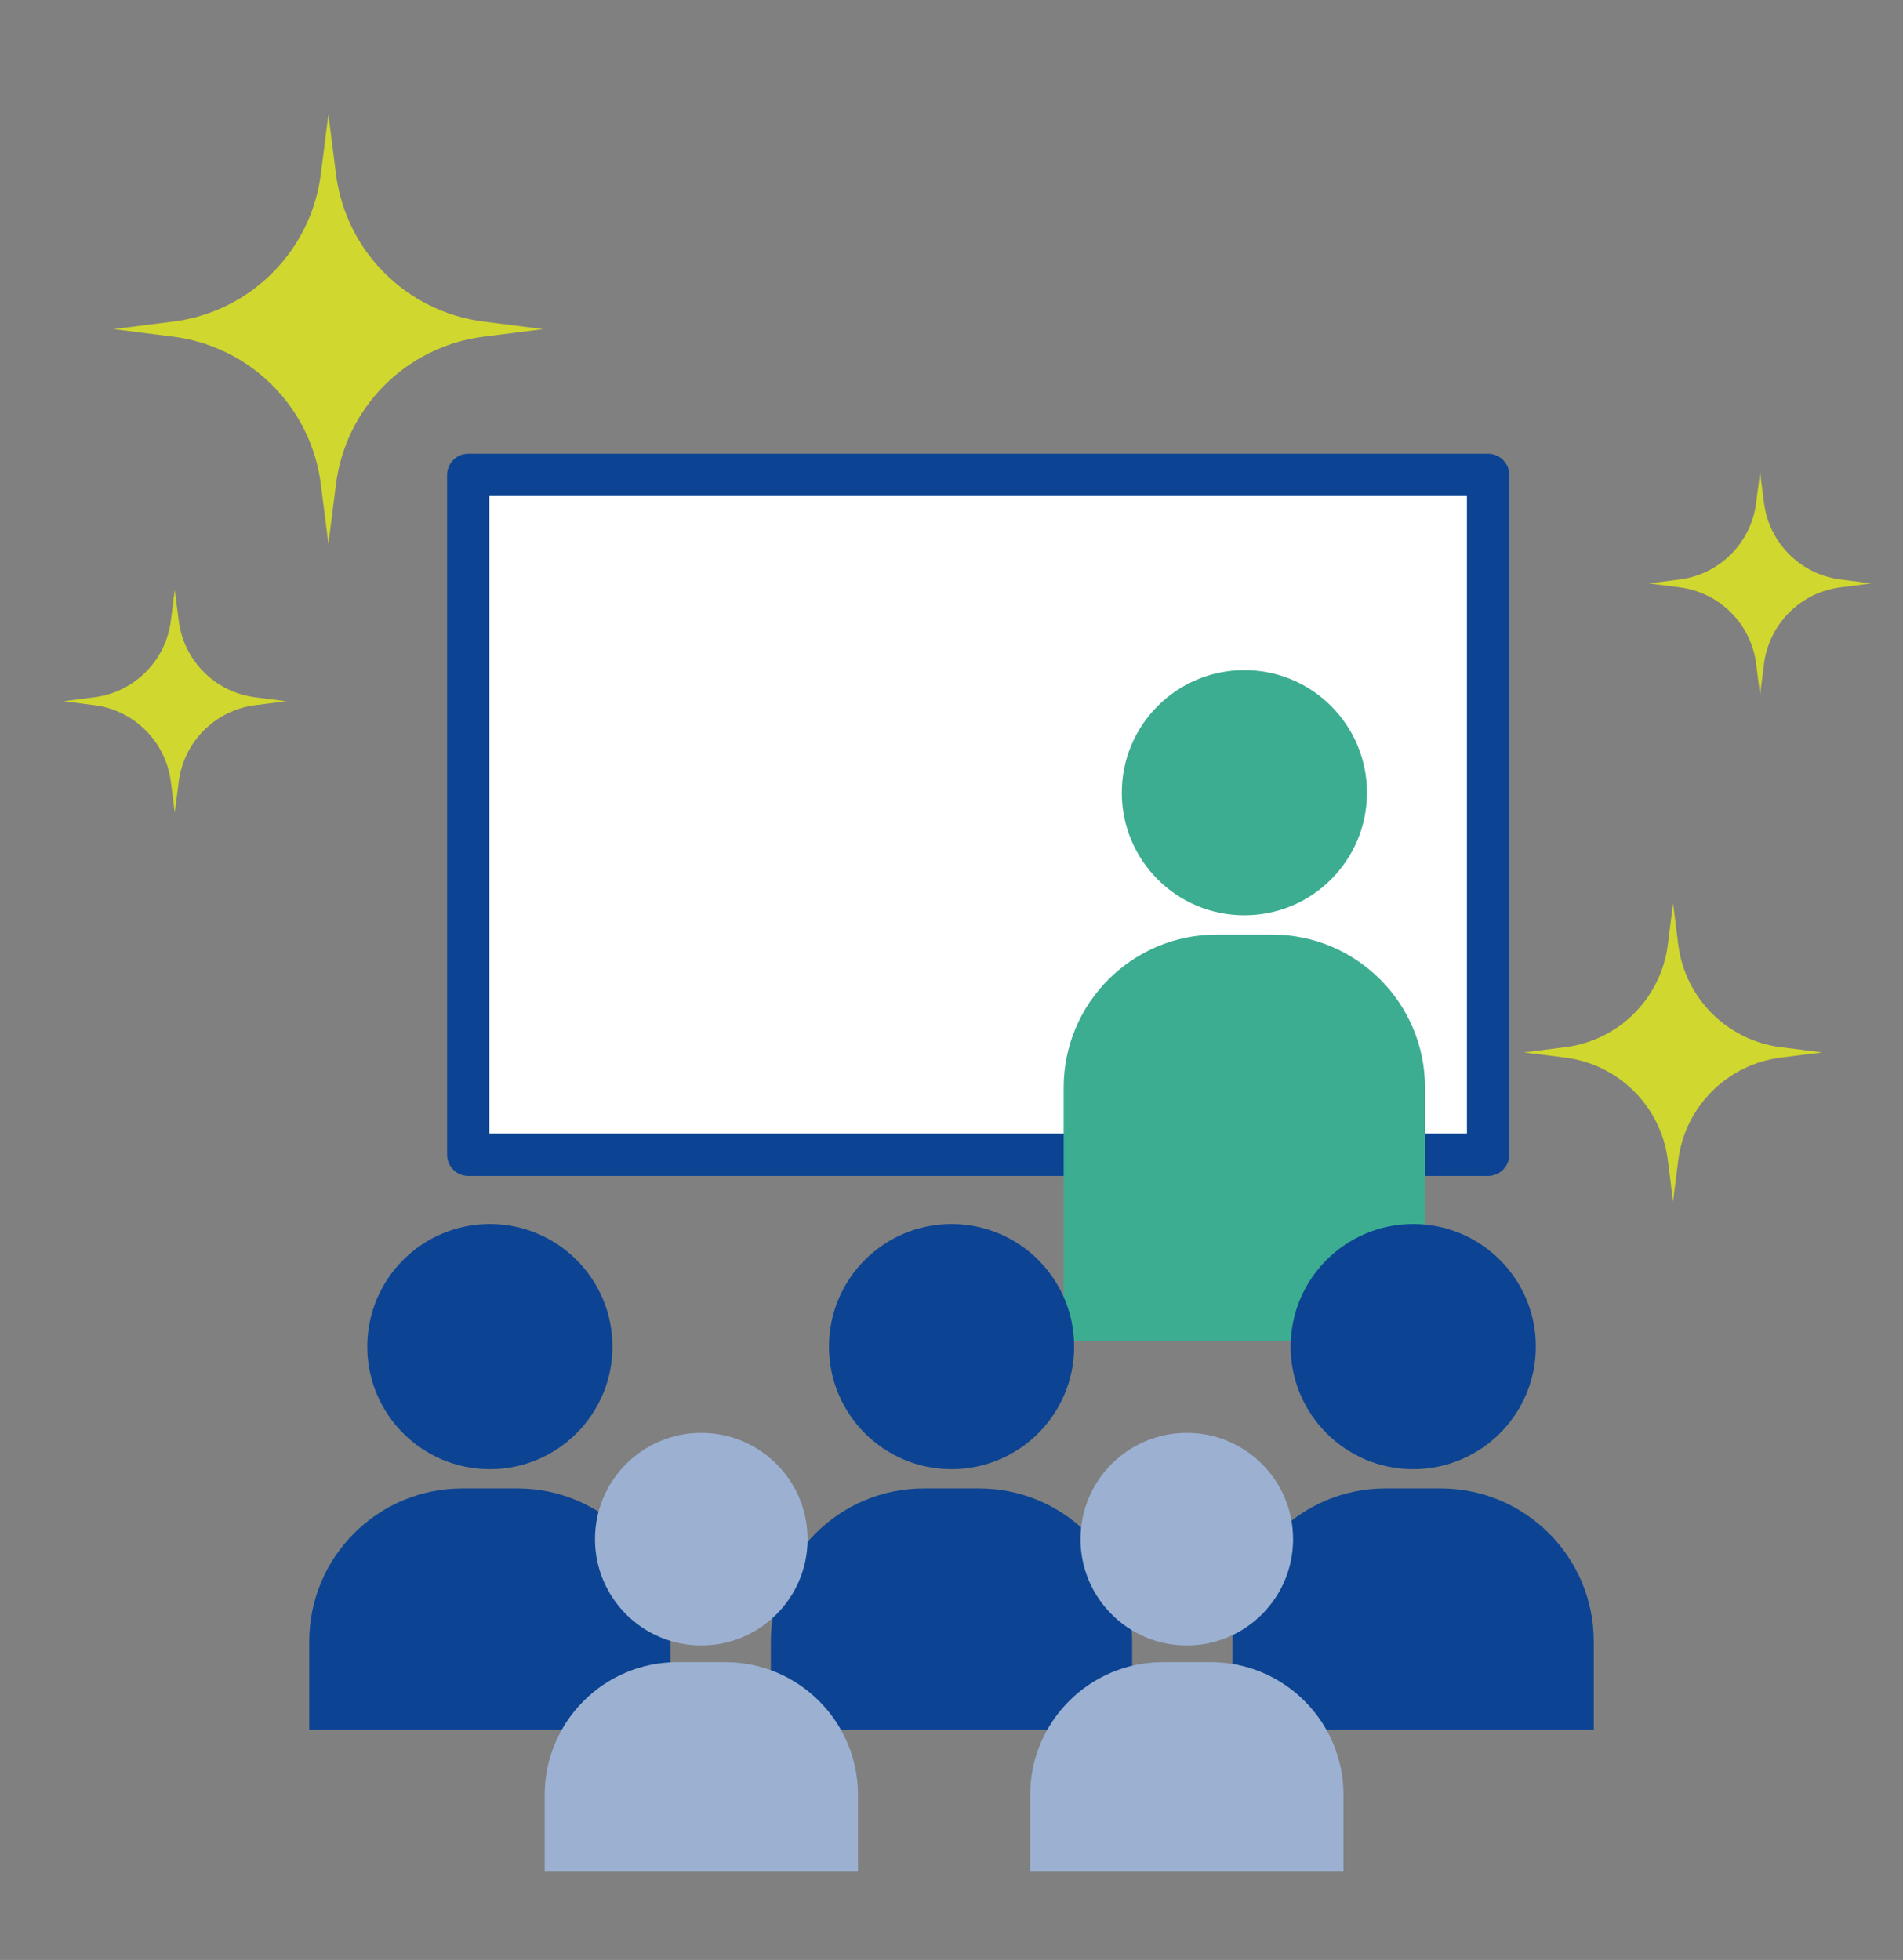 <?xml version="1.0" encoding="UTF-8"?>
<svg id="_レイヤー_2" xmlns="http://www.w3.org/2000/svg" version="1.1" viewBox="0 0 179.75 185.14">
  <rect x="0" y="0" width="179.75" height="185.14" fill="#808080" stroke="none"/>
  <!-- Generator: Adobe Illustrator 29.6.1, SVG Export Plug-In . SVG Version: 2.1.1 Build 9)  -->
  <defs>
    <style>
      .st0 {
        fill: #9cb1d2;
      }

      .st1 {
        fill: #fff;
      }

      .st2 {
        fill: #3cad91;
      }

      .st3 {
        fill: #0c4493;
      }

      .st4 {
        fill: #d0d72f;
      }
    </style>
  </defs>
  <g>
    <g>
      <rect class="st1" x="44.23" y="44.86" width="96.33" height="64.22"/>
      <path class="st3" d="M140.56,111.08H44.23c-1.1,0-2-.9-2-2V44.86c0-1.1.9-2,2-2h96.33c1.1,0,2,.9,2,2v64.22c0,1.1-.9,2-2,2ZM46.23,107.08h92.33v-60.22H46.23v60.22Z"/>
    </g>
    <g>
      <circle class="st2" cx="117.54" cy="74.88" r="11.58"/>
      <path class="st2" d="M114.93,88.28h5.22c7.98,0,14.45,6.48,14.45,14.45v23.95h-34.13v-23.95c0-7.98,6.48-14.45,14.45-14.45h0Z"/>
    </g>
    <g>
      <circle class="st3" cx="46.27" cy="127.2" r="11.58"/>
      <path class="st3" d="M43.66,140.6h5.22c7.98,0,14.45,6.48,14.45,14.45v8.36H29.21v-8.36c0-7.98,6.48-14.45,14.45-14.45h0Z"/>
    </g>
    <g>
      <circle class="st3" cx="89.88" cy="127.2" r="11.58"/>
      <path class="st3" d="M87.27,140.6h5.22c7.98,0,14.45,6.48,14.45,14.45v8.36h-34.13v-8.36c0-7.98,6.48-14.45,14.45-14.45h0Z"/>
    </g>
    <g>
      <circle class="st3" cx="133.49" cy="127.2" r="11.58"/>
      <path class="st3" d="M130.87,140.6h5.22c7.98,0,14.45,6.48,14.45,14.45v8.36h-34.13v-8.36c0-7.98,6.48-14.45,14.45-14.45h0Z"/>
    </g>
    <g>
      <g>
        <circle class="st0" cx="66.24" cy="145.39" r="10.04"/>
        <path class="st0" d="M63.98,157.01h4.53c6.92,0,12.53,5.62,12.53,12.53v7.25h-29.59v-7.25c0-6.92,5.62-12.53,12.53-12.53h0Z"/>
      </g>
      <g>
        <circle class="st0" cx="112.1" cy="145.39" r="10.04"/>
        <path class="st0" d="M109.84,157.01h4.53c6.92,0,12.53,5.62,12.53,12.53v7.25h-29.59v-7.25c0-6.92,5.62-12.53,12.53-12.53h0Z"/>
      </g>
    </g>
  </g>
  <path class="st4" d="M45.71,30.38l5.6.71-5.6.71c-7.32.91-13.07,6.68-13.98,13.98l-.71,5.6-.71-5.6c-.91-7.32-6.68-13.07-13.98-13.98l-5.6-.71,5.6-.71c7.32-.91,13.07-6.68,13.98-13.98l.71-5.6.71,5.6c.91,7.32,6.68,13.07,13.98,13.98Z"/>
  <path class="st4" d="M24.13,65.87l2.9.37-2.9.37c-3.79.47-6.78,3.46-7.25,7.25l-.37,2.9-.37-2.9c-.47-3.79-3.46-6.78-7.25-7.25l-2.9-.37,2.9-.37c3.79-.47,6.78-3.46,7.25-7.25l.37-2.9.37,2.9c.47,3.79,3.46,6.78,7.25,7.25Z"/>
  <path class="st4" d="M168.23,98.92l3.89.49-3.89.49c-5.08.63-9.08,4.64-9.71,9.71l-.49,3.89-.49-3.89c-.63-5.08-4.64-9.08-9.71-9.71l-3.89-.49,3.89-.49c5.08-.63,9.08-4.64,9.71-9.71l.49-3.89.49,3.89c.63,5.08,4.64,9.08,9.71,9.71Z"/>
  <path class="st4" d="M173.87,54.74l2.9.37-2.9.37c-3.79.47-6.78,3.46-7.25,7.25l-.37,2.9-.37-2.9c-.47-3.79-3.46-6.78-7.25-7.25l-2.9-.37,2.9-.37c3.79-.47,6.78-3.46,7.25-7.25l.37-2.9.37,2.9c.47,3.79,3.46,6.78,7.25,7.25Z"/>
</svg>